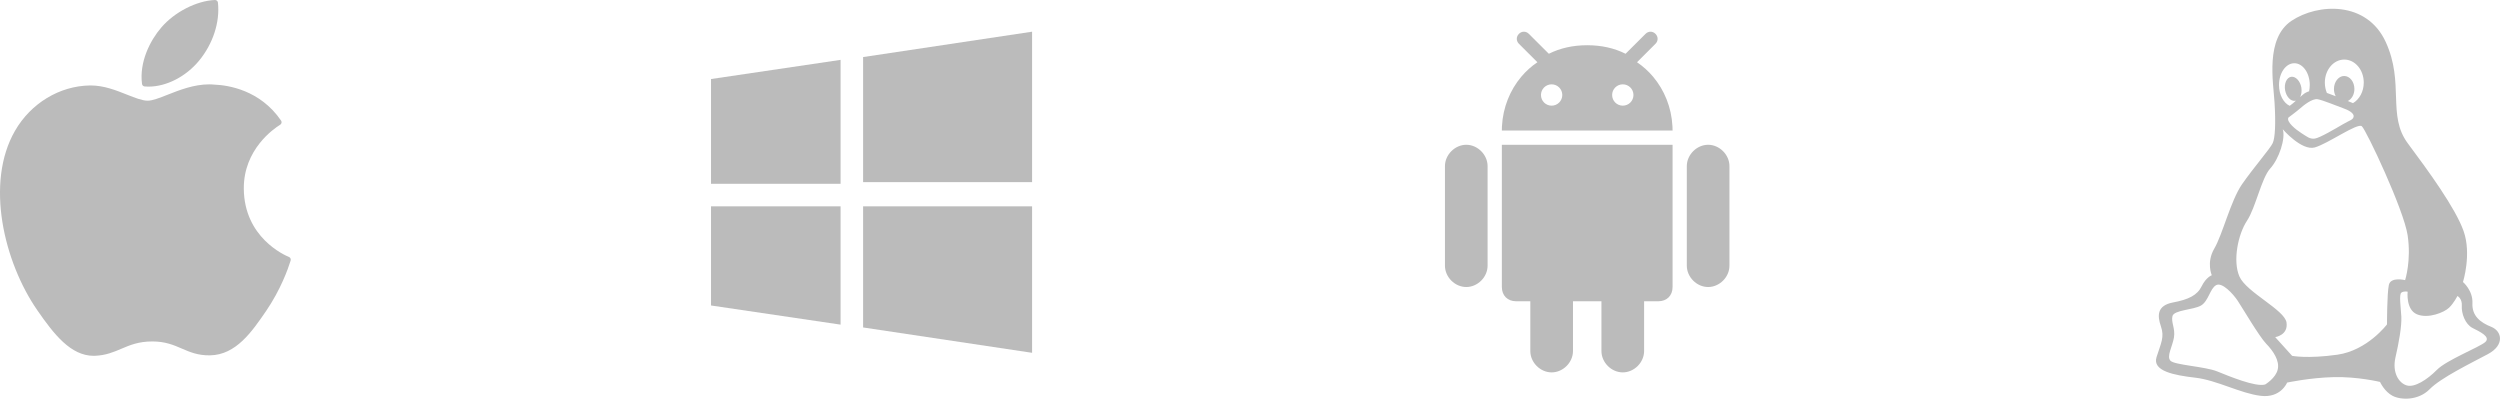 <svg width="109" height="18" viewBox="0 0 109 18" fill="none" xmlns="http://www.w3.org/2000/svg">
<path d="M0.654 5.703C-0.657 7.979 0.176 11.433 1.627 13.527C2.351 14.574 3.084 15.514 4.088 15.514C4.107 15.514 4.126 15.513 4.145 15.512C4.617 15.494 4.957 15.348 5.287 15.208C5.657 15.05 6.04 14.887 6.64 14.887C7.211 14.887 7.575 15.045 7.928 15.198C8.275 15.348 8.633 15.503 9.161 15.493C10.292 15.472 10.986 14.458 11.599 13.564C12.238 12.629 12.559 11.723 12.667 11.376L12.671 11.362C12.692 11.3 12.663 11.233 12.604 11.206C12.602 11.205 12.596 11.203 12.595 11.202C12.395 11.121 10.649 10.346 10.63 8.234C10.613 6.518 11.941 5.609 12.207 5.444L12.219 5.437C12.248 5.418 12.268 5.389 12.275 5.355C12.282 5.321 12.275 5.286 12.255 5.258C11.339 3.917 9.935 3.715 9.369 3.691C9.287 3.683 9.203 3.678 9.118 3.678C8.454 3.678 7.817 3.929 7.306 4.131C6.953 4.27 6.649 4.39 6.439 4.39C6.202 4.39 5.896 4.268 5.541 4.128C5.066 3.939 4.529 3.726 3.959 3.726C3.946 3.726 3.932 3.726 3.919 3.726C2.595 3.746 1.344 4.503 0.654 5.703Z" fill="#BBBBBB"/>
<path d="M9.371 9.77327e-05C8.569 0.033 7.607 0.526 7.032 1.2C6.544 1.766 6.067 2.709 6.192 3.66C6.2 3.72 6.249 3.766 6.308 3.77C6.363 3.775 6.418 3.777 6.473 3.777C7.257 3.777 8.103 3.343 8.68 2.645C9.288 1.907 9.595 0.961 9.502 0.113C9.495 0.047 9.437 -0.002 9.371 9.77327e-05Z" fill="#BBBBBB"/>
<path d="M37.631 2.488L44.999 1.382V7.94H37.631V2.488Z" fill="#BBBBBB"/>
<path d="M31 3.446L36.649 2.61V8.014H31V3.446Z" fill="#BBBBBB"/>
<path d="M37.631 14.277L44.999 15.382V8.996H37.631V14.277Z" fill="#BBBBBB"/>
<path d="M31 13.319L36.649 14.154V8.996H31V13.319Z" fill="#BBBBBB"/>
<path d="M70.753 16.236C71.249 16.236 71.683 15.803 71.683 15.306V13.135H72.303C72.676 13.135 72.924 12.886 72.924 12.514V6.312H65.481V12.514C65.481 12.886 65.729 13.135 66.101 13.135H66.722V15.306C66.722 15.803 67.155 16.236 67.652 16.236C68.148 16.236 68.582 15.803 68.582 15.306V13.135H69.823V15.306C69.823 15.803 70.256 16.236 70.753 16.236Z" fill="#BBBBBB"/>
<path d="M74.475 12.514C74.971 12.514 75.404 12.081 75.404 11.584V7.242C75.404 6.748 74.971 6.312 74.475 6.312C73.978 6.312 73.545 6.748 73.545 7.242V11.584C73.545 12.081 73.978 12.514 74.475 12.514Z" fill="#BBBBBB"/>
<path d="M63.93 12.514C64.426 12.514 64.859 12.081 64.859 11.584V7.242C64.859 6.748 64.426 6.312 63.93 6.312C63.433 6.312 63 6.748 63 7.242V11.584C63 12.081 63.433 12.514 63.93 12.514Z" fill="#BBBBBB"/>
<path d="M72.179 1.476C72.055 1.351 71.87 1.351 71.746 1.476L70.913 2.306L70.875 2.344C70.381 2.097 69.828 1.974 69.211 1.972C69.208 1.972 69.205 1.972 69.202 1.972H69.202C69.199 1.972 69.196 1.972 69.193 1.972C68.577 1.974 68.023 2.097 67.53 2.344L67.491 2.306L66.658 1.476C66.534 1.351 66.35 1.351 66.225 1.476C66.101 1.6 66.101 1.785 66.225 1.909L67.031 2.714C66.771 2.887 66.536 3.1 66.331 3.342C65.841 3.923 65.529 4.679 65.486 5.498C65.486 5.506 65.485 5.514 65.484 5.523C65.482 5.579 65.481 5.635 65.481 5.691H72.924C72.924 5.635 72.923 5.579 72.92 5.523C72.92 5.514 72.919 5.506 72.918 5.498C72.876 4.679 72.563 3.923 72.073 3.342C71.868 3.1 71.633 2.888 71.374 2.714L72.179 1.909C72.303 1.785 72.303 1.6 72.179 1.476ZM67.651 4.607C67.394 4.607 67.186 4.399 67.186 4.142C67.186 3.885 67.394 3.677 67.651 3.677C67.907 3.677 68.116 3.885 68.116 4.142C68.116 4.399 67.907 4.607 67.651 4.607ZM70.754 4.607C70.497 4.607 70.289 4.399 70.289 4.142C70.289 3.885 70.497 3.677 70.754 3.677C71.011 3.677 71.219 3.885 71.219 4.142C71.219 4.399 71.011 4.607 70.754 4.607Z" fill="#BBBBBB"/>
<path d="M95.722 16.468C96.65 16.575 97.694 17.156 98.568 17.258C99.446 17.365 99.718 16.681 99.718 16.681C99.718 16.681 100.706 16.468 101.745 16.443C102.784 16.415 103.769 16.652 103.769 16.652C103.769 16.652 103.96 17.074 104.316 17.258C104.672 17.446 105.44 17.471 105.931 16.971C106.424 16.468 107.738 15.833 108.477 15.437C109.219 15.039 109.083 14.433 108.617 14.249C108.15 14.065 107.769 13.774 107.798 13.217C107.823 12.664 107.386 12.296 107.386 12.296C107.386 12.296 107.769 11.08 107.412 10.073C107.056 9.07 105.881 7.457 104.977 6.245C104.074 5.029 104.841 3.625 104.018 1.831C103.195 0.034 101.062 0.14 99.912 0.906C98.762 1.672 99.115 3.571 99.17 4.473C99.226 5.369 99.196 6.011 99.09 6.241C98.983 6.475 98.242 7.326 97.749 8.038C97.257 8.754 96.901 10.232 96.541 10.842C96.188 11.448 96.434 12.001 96.434 12.001C96.434 12.001 96.188 12.083 95.993 12.48C95.802 12.873 95.421 13.061 94.734 13.189C94.051 13.324 94.051 13.749 94.215 14.225C94.381 14.699 94.215 14.965 94.025 15.571C93.834 16.177 94.789 16.361 95.722 16.468ZM105.378 13.703C105.866 13.909 106.567 13.622 106.78 13.416C106.993 13.211 107.143 12.906 107.143 12.906C107.143 12.906 107.357 13.008 107.335 13.334C107.313 13.664 107.482 14.135 107.801 14.299C108.121 14.461 108.609 14.688 108.356 14.915C108.098 15.142 106.673 15.695 106.247 16.127C105.825 16.556 105.27 16.908 104.933 16.804C104.592 16.702 104.294 16.252 104.44 15.593C104.592 14.937 104.719 14.217 104.698 13.806C104.675 13.395 104.592 12.841 104.698 12.76C104.804 12.679 104.973 12.718 104.973 12.718C104.973 12.718 104.889 13.498 105.378 13.703ZM102.211 2.597C102.681 2.597 103.06 3.047 103.06 3.6C103.06 3.993 102.869 4.334 102.59 4.497C102.519 4.469 102.446 4.437 102.365 4.404C102.534 4.324 102.652 4.118 102.652 3.88C102.652 3.569 102.454 3.313 102.204 3.313C101.962 3.313 101.76 3.569 101.76 3.88C101.76 3.993 101.789 4.107 101.837 4.196C101.69 4.139 101.557 4.09 101.451 4.051C101.396 3.915 101.363 3.763 101.363 3.6C101.363 3.047 101.741 2.597 102.211 2.597ZM101.047 4.326C101.278 4.365 101.914 4.631 102.149 4.713C102.384 4.791 102.644 4.936 102.619 5.082C102.59 5.231 102.469 5.231 102.149 5.419C101.833 5.603 101.143 6.014 100.922 6.043C100.702 6.071 100.577 5.951 100.342 5.805C100.107 5.656 99.666 5.308 99.777 5.124C99.777 5.124 100.122 4.869 100.272 4.738C100.423 4.603 100.812 4.285 101.047 4.326ZM100.033 2.757C100.404 2.757 100.706 3.182 100.706 3.707C100.706 3.802 100.694 3.891 100.677 3.98C100.584 4.008 100.492 4.054 100.404 4.129C100.361 4.164 100.32 4.196 100.284 4.231C100.342 4.125 100.364 3.973 100.338 3.813C100.287 3.53 100.089 3.32 99.894 3.348C99.699 3.38 99.582 3.64 99.629 3.926C99.681 4.217 99.875 4.426 100.074 4.395C100.085 4.391 100.095 4.387 100.107 4.384C100.012 4.473 99.923 4.551 99.831 4.614C99.563 4.493 99.365 4.132 99.365 3.707C99.365 3.179 99.662 2.757 100.033 2.757ZM97.97 9.623C98.351 9.042 98.598 7.772 98.979 7.35C99.365 6.929 99.662 6.032 99.527 5.635C99.527 5.635 100.349 6.585 100.922 6.429C101.495 6.269 102.784 5.345 102.975 5.504C103.166 5.663 104.808 9.148 104.973 10.258C105.139 11.367 104.863 12.214 104.863 12.214C104.863 12.214 104.235 12.055 104.154 12.423C104.073 12.795 104.073 14.143 104.073 14.143C104.073 14.143 103.224 15.277 101.91 15.465C100.596 15.649 99.937 15.515 99.937 15.515L99.199 14.699C99.199 14.699 99.773 14.617 99.692 14.061C99.611 13.508 97.939 12.742 97.639 12.055C97.338 11.367 97.583 10.204 97.97 9.623ZM94.719 13.784C94.785 13.512 95.637 13.512 95.964 13.321C96.291 13.129 96.357 12.579 96.621 12.434C96.882 12.285 97.363 12.813 97.562 13.111C97.756 13.401 98.502 14.671 98.806 14.987C99.115 15.305 99.398 15.727 99.309 16.107C99.226 16.486 98.762 16.763 98.762 16.763C98.348 16.886 97.191 16.404 96.666 16.192C96.14 15.979 94.803 15.915 94.631 15.727C94.454 15.536 94.716 15.114 94.785 14.713C94.847 14.309 94.653 14.057 94.719 13.784Z" fill="#BBBBBB"/>
</svg>
